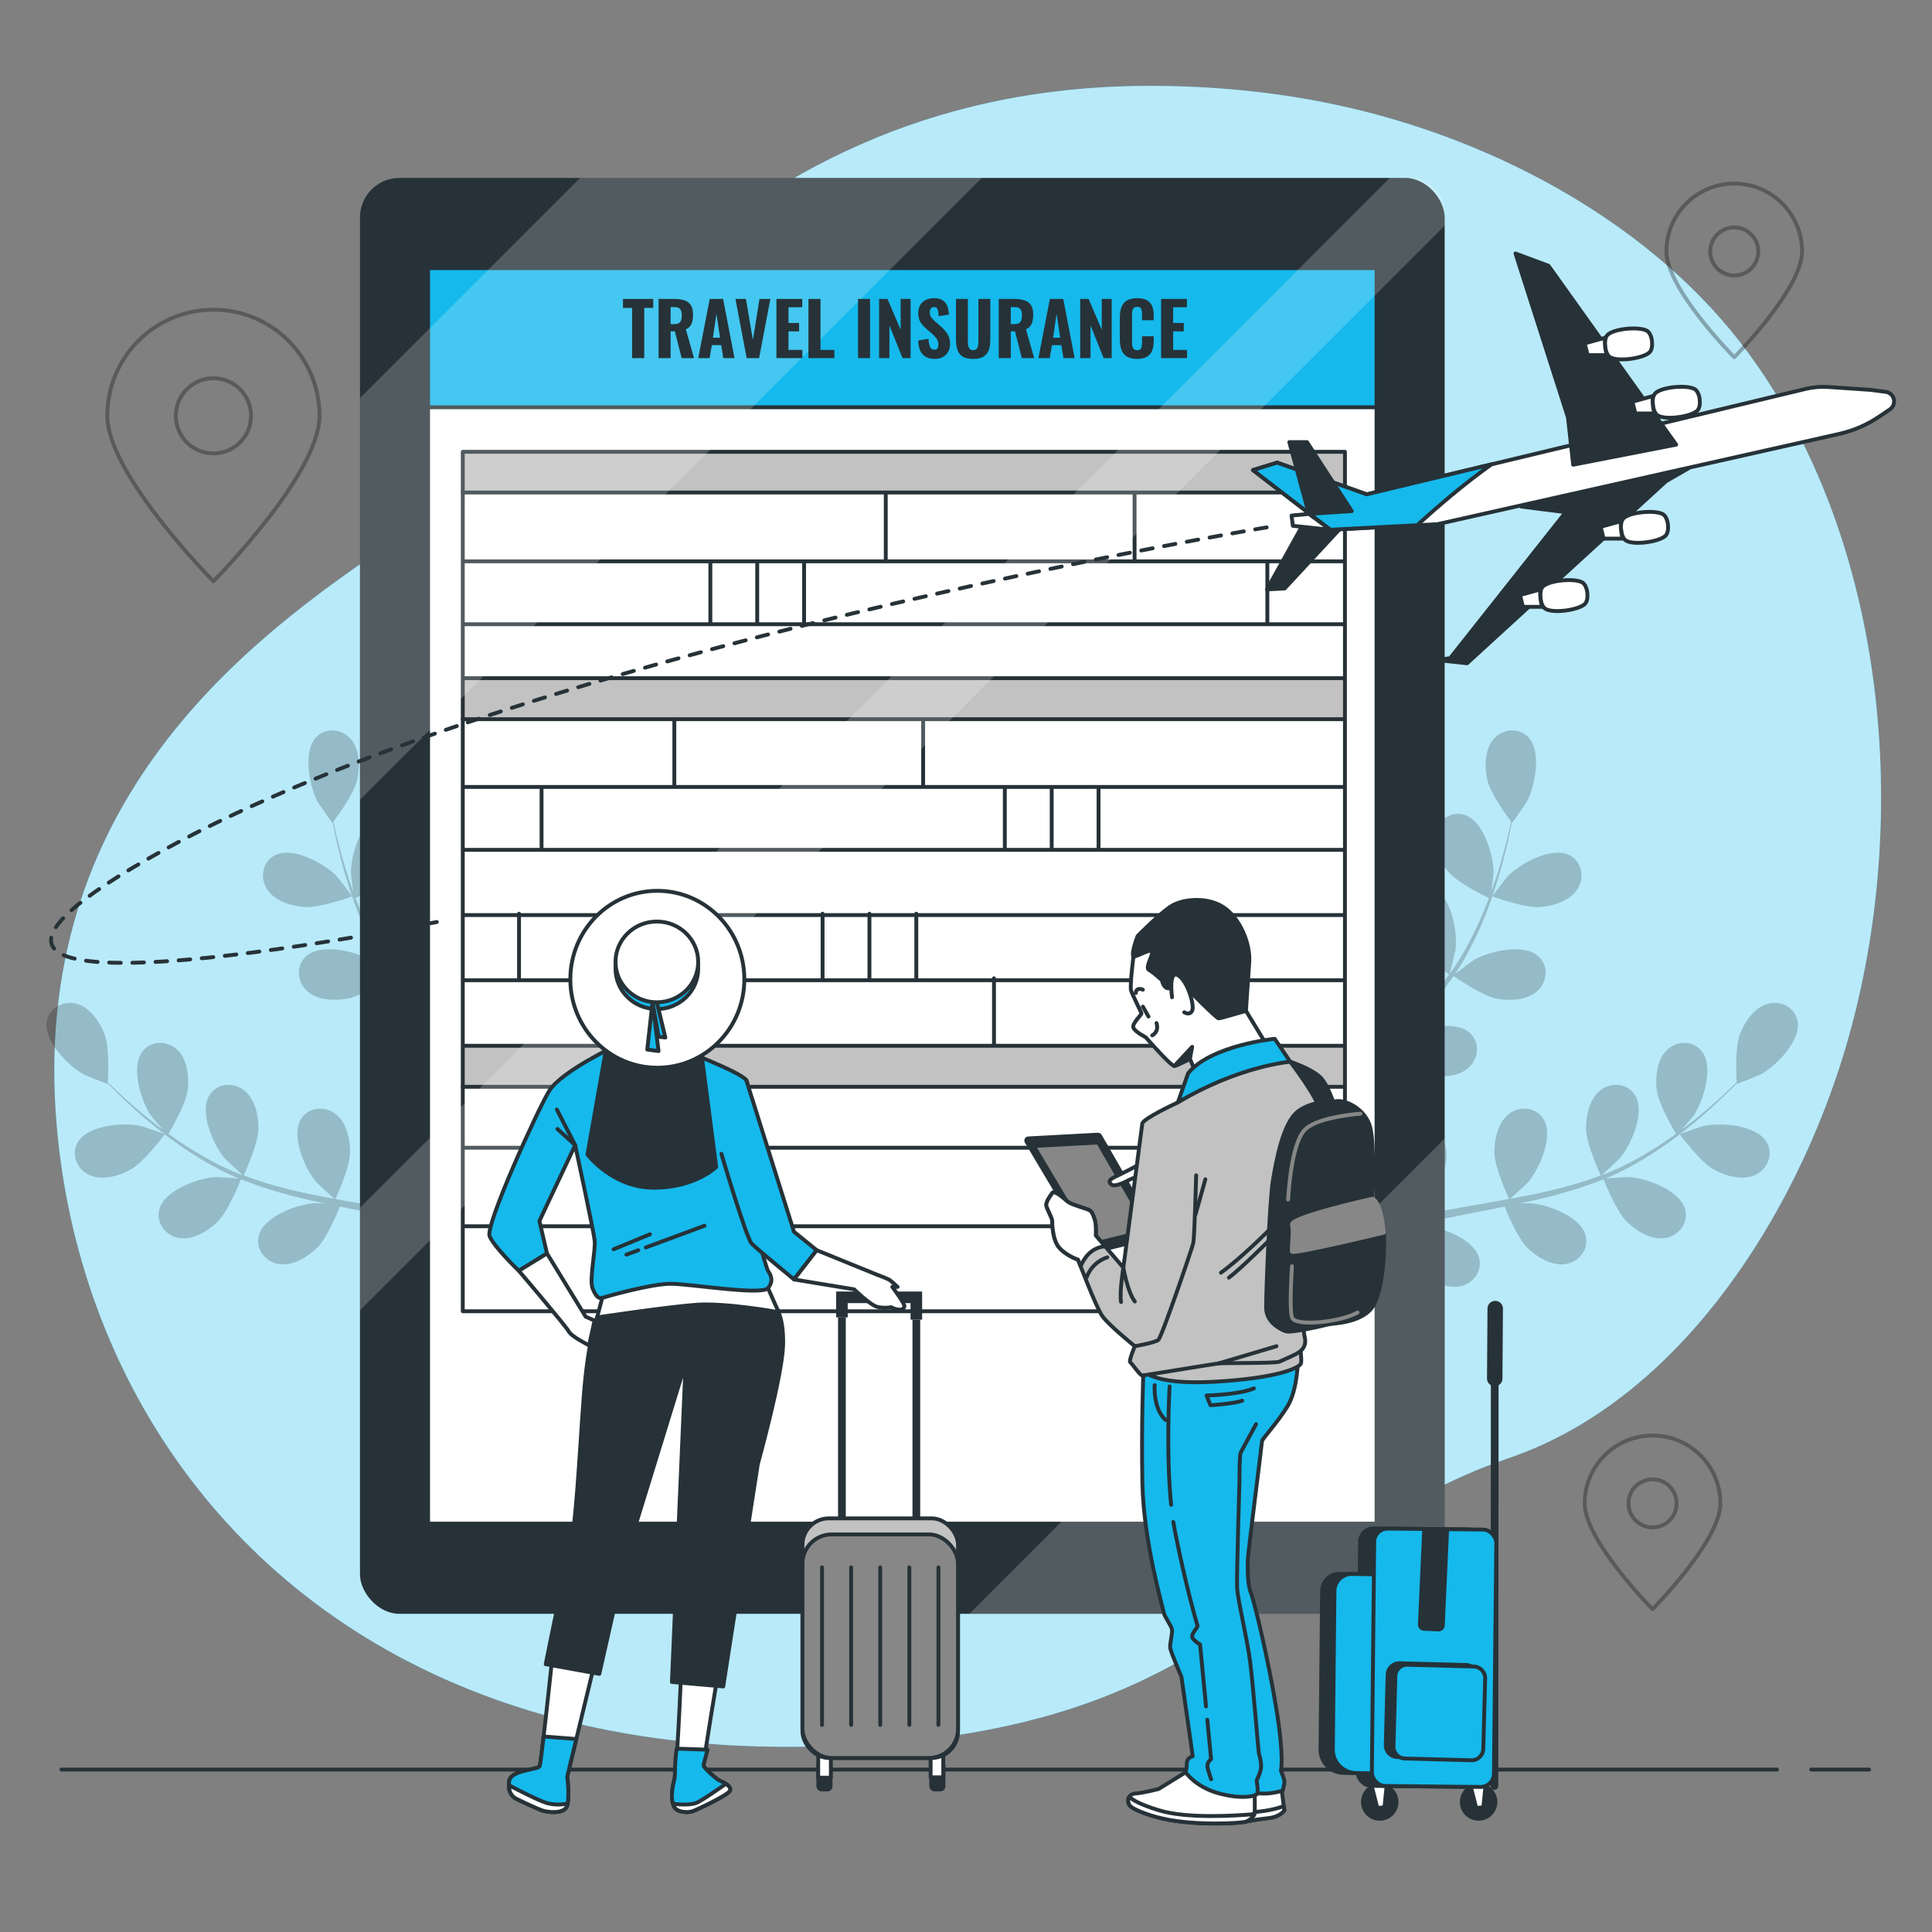 <svg xmlns="http://www.w3.org/2000/svg" viewBox="0 0 500 500"><rect x="0" y="0" width="500" height="500" fill="#808080" stroke="none"/><g id="freepik--background-simple--inject-2"><g><path d="M475.79,277.045c-13.494,40.9-42.565,85.725-85.346,100.317-64.641,22.054-70.416,75.07-187.736,74.707-18.292-.055-35.271-1.97-50.936-5.47-8.421-1.88-16.465-4.23-24.12-7.001-69.499-25.07-107.552-84.691-112.981-148.401-7.156-83.793,49.869-126.068,87.029-150.968,37.16-24.899,79.531-117.452,194.867-118.002,17.585-.076,35.199,1.647,52.355,5.593,39.163,8.991,79.459,30.67,103.664,63.703,1.817,2.482,3.557,5.026,5.23,7.622,32.648,50.798,36.374,122.142,17.974,177.9Z" style="fill:#15B9EC;"></path><path d="M475.79,277.045c-13.494,40.9-42.565,85.725-85.346,100.317-64.641,22.054-70.416,75.07-187.736,74.707-18.292-.055-35.271-1.97-50.936-5.47-8.421-1.88-16.465-4.23-24.12-7.001-69.499-25.07-107.552-84.691-112.981-148.401-7.156-83.793,49.869-126.068,87.029-150.968,37.16-24.899,79.531-117.452,194.867-118.002,17.585-.076,35.199,1.647,52.355,5.593,39.163,8.991,79.459,30.67,103.664,63.703,1.817,2.482,3.557,5.026,5.23,7.622,32.648,50.798,36.374,122.142,17.974,177.9Z" style="fill:#fff; opacity:.7;"></path></g></g><g id="freepik--Floor--inject-2"><g><line x1="468.748" y1="457.961" x2="483.705" y2="457.961" style="fill:none; stroke:#263238; stroke-linecap:round; stroke-linejoin:round;"></line><line x1="15.905" y1="457.961" x2="459.864" y2="457.961" style="fill:none; stroke:#263238; stroke-linecap:round; stroke-linejoin:round;"></line></g></g><g id="freepik--Locators--inject-2"><path d="M55.232,80.15c-15.166,0-27.46,12.294-27.46,27.46s27.46,42.822,27.46,42.822c0,0,27.46-27.656,27.46-42.822s-12.294-27.46-27.46-27.46Zm0,37.193c-5.375,0-9.733-4.358-9.733-9.733s4.358-9.733,9.733-9.733,9.733,4.358,9.733,9.733-4.358,9.733-9.733,9.733Z" style="fill:none; opacity:.3; stroke:#000; stroke-linecap:round; stroke-linejoin:round;"></path><path d="M427.68,371.516c-9.697,0-17.559,7.861-17.559,17.559s17.559,27.381,17.559,27.381c0,0,17.559-17.684,17.559-27.381s-7.861-17.559-17.559-17.559Zm0,23.782c-3.437,0-6.224-2.786-6.224-6.224s2.786-6.224,6.224-6.224,6.224,2.786,6.224,6.224-2.786,6.224-6.224,6.224Z" style="fill:none; opacity:.3; stroke:#000; stroke-linecap:round; stroke-linejoin:round;"></path><path d="M448.82,47.513c-9.697,0-17.559,7.861-17.559,17.559s17.559,27.381,17.559,27.381c0,0,17.559-17.684,17.559-27.381s-7.861-17.559-17.559-17.559Zm0,23.782c-3.437,0-6.224-2.786-6.224-6.224s2.786-6.224,6.224-6.224,6.224,2.786,6.224,6.224-2.786,6.224-6.224,6.224Z" style="fill:none; opacity:.3; stroke:#000; stroke-linecap:round; stroke-linejoin:round;"></path></g><g id="freepik--Plants--inject-2"><g><g style="opacity:.2;"><path d="M443.603,302.722c-3.527-1.922-8.886-9.159-8.89-9.164-.055-.075,5.843-2.084,6.229-2.169,4.475-.973,13.695-.221,16.269,4.215,1.853,3.196,.207,7.051-3.023,8.512-3.3,1.492-7.58,.242-10.585-1.395Z"></path><path d="M421.098,316.254c-2.78-2.675-5.866-10.451-6.109-11.071-4.331,1.755-8.917,3.205-13.639,4.417-2.699,.696-5.439,1.312-8.194,1.896,1.297-.079,2.458-.141,2.621-.132,4.574,.244,13.267,3.404,14.577,8.362,.945,3.573-1.661,6.855-5.163,7.412-3.575,.568-7.376-1.769-9.84-4.14-2.502-2.406-5.265-8.983-5.973-10.733-1.059,.213-2.114,.437-3.175,.646-5.086,1.002-10.166,1.98-15.119,3.092-1.746,.391-3.45,.841-5.158,1.284,1.153-.069,2.124-.118,2.273-.11,4.573,.244,13.267,3.404,14.577,8.362,.944,3.573-1.662,6.856-5.163,7.412-3.577,.567-7.376-1.769-9.84-4.141-2.388-2.296-4.992-8.344-5.844-10.419-1.735,.506-3.473,1.011-5.131,1.58-1.124,.414-2.234,.734-3.339,1.214-1.104,.451-2.197,.898-3.28,1.34-2.053,.928-4.178,1.873-6.158,2.829-1.383,.655-2.688,1.304-4.005,1.954,1.733-.409,5.143-1.14,5.435-1.169,4.557-.453,13.628,1.354,15.676,6.058,1.474,3.388-.604,7.028-3.982,8.107-3.448,1.103-7.557-.63-10.353-2.601-3.078-2.171-7.172-9.087-7.678-9.955-2.175,1.083-4.281,2.158-6.251,3.203-4.356,2.298-8.186,4.454-11.394,6.323l-2.061-2.656c3.367-1.871,7.42-4.046,12.065-6.368,2.204-1.109,4.582-2.25,7.035-3.398-.179-.62-1.178-4.15-1.695-7.563-3.855-.331-10.607-3.605-11.475-4.034-1.218,2.103-2.381,4.162-3.447,6.12-2.242,4.094-4.158,7.817-5.753,11.029l-2.229-2.872c1.529-2.884,3.304-6.127,5.33-9.644,1.227-2.141,2.581-4.405,3.993-6.715-.751-.638-6.857-5.892-8.457-9.307-1.449-3.098-2.436-7.448-.746-10.651,1.654-3.135,5.603-4.542,8.681-2.496,4.271,2.839,4.458,12.087,3.214,16.495-.073,.26-1.185,2.992-1.914,4.704,.582-.941,1.137-1.861,1.748-2.823,1.194-1.911,2.443-3.78,3.78-5.798,.679-.952,1.366-1.913,2.059-2.884,.668-.977,1.496-1.925,2.247-2.9,1.788-2.225,3.708-4.391,5.69-6.532-1.669-1.051-7.545-4.867-9.456-7.723-1.903-2.843-3.536-6.992-2.35-10.414,1.16-3.35,4.851-5.34,8.202-3.784,4.652,2.16,6.238,11.274,5.676,15.819-.034,.283-.805,3.499-1.262,5.258,1.202-1.277,2.395-2.558,3.653-3.81,3.63-3.617,7.418-7.164,11.18-10.72,1.154-1.089,2.289-2.187,3.431-3.283-.599-.367-7.68-4.752-9.821-7.951-1.903-2.842-3.537-6.993-2.351-10.414,1.16-3.349,4.851-5.34,8.202-3.783,4.652,2.16,6.238,11.273,5.676,15.818-.042,.342-1.157,4.968-1.498,6.131,2.513-2.414,4.994-4.841,7.343-7.335,3.246-3.435,6.241-6.986,8.888-10.64-.279-.17-7.69-4.714-9.883-7.989-1.903-2.843-3.537-6.994-2.351-10.415,1.16-3.35,4.85-5.34,8.202-3.783,4.652,2.16,6.238,11.272,5.676,15.818-.045,.356-1.246,5.333-1.528,6.22,.156-.218,.343-.426,.497-.645,2.777-3.937,4.971-8.099,6.836-12.097,1.088-2.321,1.998-4.6,2.834-6.837-1.468-.705-8.137-3.999-10.436-6.729-2.204-2.617-4.284-6.563-3.481-10.092,.785-3.457,4.235-5.84,7.737-4.662,4.861,1.637,7.439,10.52,7.379,15.099-.003,.249-.317,2.777-.571,4.615,.362-1.016,.755-2.056,1.081-3.036,1.238-3.676,2.144-7.119,2.922-10.174,.428-1.741,.782-3.323,1.096-4.808-1.079-1.442-5.354-7.311-6.123-10.73-.749-3.337-.777-7.798,1.562-10.562,2.291-2.705,6.451-3.232,9.015-.572,3.561,3.691,1.755,12.764-.408,16.801-.188,.349-3.738,5.469-3.795,5.395l-.066-.087c-.273,1.435-.584,2.969-.957,4.639-.713,3.079-1.546,6.55-2.709,10.266-1.152,3.718-2.507,7.725-4.316,11.816-1.808,4.104-3.92,8.328-6.658,12.399-.03,.046-.069,.09-.1,.136,1.171-.942,4.532-3.467,4.812-3.631,3.949-2.319,12.943-4.481,16.773-1.068,2.758,2.459,2.396,6.635-.218,9.03-2.67,2.445-7.127,2.593-10.492,1.974-3.794-.697-10.657-5.481-11.202-5.863-2.643,3.853-5.669,7.592-8.938,11.208-1.868,2.069-3.813,4.095-5.79,6.102,1.039-.782,1.973-1.474,2.114-1.556,3.95-2.32,12.942-4.481,16.772-1.068,2.759,2.459,2.396,6.635-.218,9.03-2.669,2.446-7.127,2.594-10.491,1.975-3.414-.628-9.347-4.588-10.903-5.657-.766,.761-1.523,1.531-2.292,2.29-3.689,3.642-7.387,7.259-10.904,10.919-1.241,1.289-2.415,2.604-3.593,3.916,.922-.693,1.706-1.269,1.834-1.345,3.95-2.32,12.943-4.481,16.772-1.068,2.758,2.46,2.397,6.636-.218,9.031-2.668,2.445-7.127,2.593-10.492,1.974-3.257-.598-8.767-4.205-10.622-5.467-1.167,1.379-2.339,2.759-3.408,4.149-.708,.966-1.457,1.846-2.115,2.855-.671,.985-1.338,1.96-1.997,2.926-1.2,1.908-2.451,3.868-3.576,5.757-.792,1.309-1.522,2.571-2.262,3.838,1.22-1.297,3.66-3.788,3.888-3.972,2.361-1.921,6.93-4.1,10.995-4.532,.347-.286,.716-.54,1.112-.757,3.11-1.702,7.18-.698,8.618,2.707,1.996,4.724-2.95,12.542-6.419,15.531-.205,.176-2.639,1.842-4.192,2.868,1.005-.464,1.975-.926,3.015-1.39,2.05-.933,4.124-1.804,6.352-2.751,1.092-.419,2.195-.841,3.309-1.268,1.095-.447,2.309-.78,3.473-1.179,2.718-.868,5.516-1.617,8.35-2.308-.813-1.798-3.608-8.222-3.626-11.658-.019-3.421,.908-7.784,3.784-9.982,2.817-2.154,6.991-1.779,8.928,1.369,2.689,4.368-1.015,12.844-3.991,16.325-.186,.217-2.602,2.475-3.954,3.689,1.707-.402,3.409-.812,5.149-1.163,5.023-1.014,10.139-1.884,15.239-2.774,1.563-.272,3.115-.561,4.672-.845-.296-.637-3.783-8.201-3.805-12.05-.019-3.421,.908-7.783,3.784-9.983,2.816-2.153,6.991-1.778,8.928,1.369,2.689,4.368-1.015,12.844-3.991,16.325-.224,.262-3.706,3.506-4.631,4.287,3.426-.626,6.836-1.283,10.171-2.066,4.603-1.075,9.059-2.384,13.282-3.971-.139-.297-3.813-8.175-3.835-12.117-.019-3.421,.907-7.783,3.784-9.982,2.816-2.154,6.99-1.778,8.928,1.369,2.689,4.367-1.015,12.844-3.992,16.324-.234,.274-3.982,3.761-4.706,4.344,.251-.095,.521-.165,.77-.262,4.488-1.753,8.615-4.014,12.376-6.32,2.187-1.335,4.203-2.735,6.135-4.139-.835-1.397-4.58-7.825-4.992-11.37-.394-3.399,.048-7.837,2.665-10.338,2.563-2.449,6.754-2.535,9.025,.38,3.153,4.046,.401,12.878-2.175,16.664-.14,.206-1.795,2.142-3.022,3.535,.862-.647,1.764-1.3,2.577-1.936,3.059-2.384,5.715-4.754,8.049-6.873,1.318-1.216,2.485-2.341,3.565-3.406-.103-1.798-.432-9.051,.813-12.327,1.216-3.198,3.653-6.932,7.129-7.947,3.403-.994,7.162,.863,7.834,4.495,.933,5.044-5.578,11.614-9.609,13.789-.349,.187-6.134,2.499-6.142,2.406,0,0-.005-.088-.006-.108-1.02,1.045-2.126,2.154-3.358,3.34-2.293,2.175-4.903,4.61-7.924,7.069-3.011,2.465-6.353,5.059-10.119,7.474-3.772,2.425-7.863,4.784-12.393,6.668-.051,.021-.108,.037-.159,.058,1.496-.14,5.693-.39,6.017-.372,4.573,.243,13.267,3.403,14.578,8.361,.944,3.573-1.663,6.856-5.164,7.412-3.576,.567-7.375-1.769-9.84-4.14Z"></path><path d="M386.211,231.998c-.088-.032,3.723-4.962,3.999-5.245,3.197-3.28,11.301-7.739,15.896-5.458,3.309,1.643,4.062,5.767,2.173,8.767-1.929,3.064-6.189,4.384-9.597,4.675-4.002,.343-12.463-2.737-12.47-2.739Z"></path></g><g style="opacity:.2;"><path d="M33.745,302.722c3.527-1.922,8.886-9.159,8.89-9.164,.055-.075-5.843-2.084-6.229-2.169-4.475-.973-13.695-.221-16.269,4.215-1.853,3.196-.207,7.051,3.023,8.512,3.3,1.492,7.58,.242,10.585-1.395Z"></path><path d="M56.251,316.254c2.78-2.675,5.866-10.451,6.109-11.071,4.331,1.755,8.917,3.205,13.639,4.417,2.699,.696,5.439,1.312,8.194,1.896-1.297-.079-2.458-.141-2.621-.132-4.574,.244-13.267,3.404-14.577,8.362-.945,3.573,1.661,6.855,5.163,7.412,3.575,.568,7.376-1.769,9.84-4.14,2.502-2.406,5.265-8.983,5.973-10.733,1.059,.213,2.114,.437,3.175,.646,5.086,1.002,10.166,1.98,15.119,3.092,1.746,.391,3.45,.841,5.158,1.284-1.153-.069-2.124-.118-2.273-.11-4.573,.244-13.267,3.404-14.577,8.362-.944,3.573,1.662,6.856,5.163,7.412,3.577,.567,7.376-1.769,9.84-4.141,2.388-2.296,4.992-8.344,5.844-10.419,1.735,.506,3.473,1.011,5.131,1.58,1.124,.414,2.234,.734,3.339,1.214,1.104,.451,2.197,.898,3.28,1.34,2.053,.928,4.178,1.873,6.158,2.829,1.383,.655,2.688,1.304,4.005,1.954-1.733-.409-5.143-1.14-5.435-1.169-4.557-.453-13.628,1.354-15.676,6.058-1.474,3.388,.604,7.028,3.982,8.107,3.448,1.103,7.557-.63,10.353-2.601,3.078-2.171,7.172-9.087,7.678-9.955,2.175,1.083,4.281,2.158,6.251,3.203,4.356,2.298,8.186,4.454,11.394,6.323l2.061-2.656c-3.367-1.871-7.42-4.046-12.065-6.368-2.204-1.109-4.582-2.25-7.035-3.398,.179-.62,1.178-4.15,1.695-7.563,3.855-.331,10.607-3.605,11.475-4.034,1.218,2.103,2.381,4.162,3.447,6.12,2.242,4.094,4.158,7.817,5.753,11.029l2.229-2.872c-1.529-2.884-3.304-6.127-5.33-9.644-1.227-2.141-2.581-4.405-3.993-6.715,.751-.638,6.857-5.892,8.457-9.307,1.449-3.098,2.436-7.448,.746-10.651-1.654-3.135-5.603-4.542-8.681-2.496-4.271,2.839-4.458,12.087-3.214,16.495,.073,.26,1.185,2.992,1.914,4.704-.582-.941-1.137-1.861-1.748-2.823-1.194-1.911-2.443-3.78-3.78-5.798-.679-.952-1.366-1.913-2.059-2.884-.668-.977-1.496-1.925-2.247-2.9-1.788-2.225-3.708-4.391-5.69-6.532,1.669-1.051,7.545-4.867,9.456-7.723,1.903-2.843,3.537-6.992,2.35-10.414-1.16-3.35-4.851-5.34-8.202-3.784-4.652,2.16-6.238,11.274-5.676,15.819,.034,.283,.805,3.499,1.262,5.258-1.202-1.277-2.395-2.558-3.653-3.81-3.63-3.617-7.418-7.164-11.18-10.72-1.154-1.089-2.289-2.187-3.431-3.283,.599-.367,7.68-4.752,9.821-7.951,1.903-2.842,3.537-6.993,2.351-10.414-1.16-3.349-4.851-5.34-8.202-3.783-4.652,2.16-6.238,11.273-5.676,15.818,.042,.342,1.157,4.968,1.498,6.131-2.513-2.414-4.994-4.841-7.343-7.335-3.246-3.435-6.241-6.986-8.888-10.64,.279-.17,7.69-4.714,9.883-7.989,1.903-2.843,3.537-6.994,2.351-10.415-1.16-3.35-4.85-5.34-8.202-3.783-4.652,2.16-6.238,11.272-5.676,15.818,.044,.356,1.246,5.333,1.528,6.22-.156-.218-.343-.426-.497-.645-2.777-3.937-4.971-8.099-6.836-12.097-1.088-2.321-1.998-4.6-2.834-6.837,1.468-.705,8.137-3.999,10.436-6.729,2.204-2.617,4.284-6.563,3.481-10.092-.785-3.457-4.235-5.84-7.737-4.662-4.861,1.637-7.439,10.52-7.379,15.099,.003,.249,.317,2.777,.571,4.615-.362-1.016-.755-2.056-1.081-3.036-1.238-3.676-2.144-7.119-2.922-10.174-.428-1.741-.782-3.323-1.096-4.808,1.079-1.442,5.354-7.311,6.123-10.73,.749-3.337,.777-7.798-1.562-10.562-2.291-2.705-6.451-3.232-9.015-.572-3.561,3.691-1.755,12.764,.408,16.801,.188,.349,3.738,5.469,3.795,5.395l.066-.087c.273,1.435,.584,2.969,.957,4.639,.713,3.079,1.546,6.55,2.709,10.266,1.152,3.718,2.507,7.725,4.316,11.816,1.808,4.104,3.92,8.328,6.658,12.399,.03,.046,.069,.09,.1,.136-1.171-.942-4.532-3.467-4.812-3.631-3.949-2.319-12.943-4.481-16.773-1.068-2.758,2.459-2.396,6.635,.218,9.03,2.67,2.445,7.127,2.593,10.492,1.974,3.794-.697,10.657-5.481,11.202-5.863,2.643,3.853,5.669,7.592,8.938,11.208,1.868,2.069,3.813,4.095,5.79,6.102-1.039-.782-1.973-1.474-2.114-1.556-3.95-2.32-12.942-4.481-16.772-1.068-2.759,2.459-2.396,6.635,.218,9.03,2.669,2.446,7.127,2.594,10.491,1.975,3.414-.628,9.347-4.588,10.903-5.657,.766,.761,1.523,1.531,2.292,2.29,3.689,3.642,7.387,7.259,10.904,10.919,1.241,1.289,2.415,2.604,3.593,3.916-.922-.693-1.706-1.269-1.834-1.345-3.95-2.32-12.943-4.481-16.772-1.068-2.758,2.46-2.397,6.636,.218,9.031,2.668,2.445,7.127,2.593,10.492,1.974,3.257-.598,8.767-4.205,10.622-5.467,1.167,1.379,2.339,2.759,3.408,4.149,.708,.966,1.457,1.846,2.115,2.855,.671,.985,1.338,1.96,1.997,2.926,1.2,1.908,2.451,3.868,3.576,5.757,.792,1.309,1.522,2.571,2.262,3.838-1.22-1.297-3.66-3.788-3.888-3.972-2.361-1.921-6.93-4.1-10.995-4.532-.347-.286-.716-.54-1.112-.757-3.11-1.702-7.18-.698-8.618,2.707-1.996,4.724,2.95,12.542,6.419,15.531,.205,.176,2.639,1.842,4.192,2.868-1.005-.464-1.975-.926-3.015-1.39-2.05-.933-4.124-1.804-6.352-2.751-1.092-.419-2.195-.841-3.309-1.268-1.095-.447-2.309-.78-3.473-1.179-2.718-.868-5.516-1.617-8.35-2.308,.813-1.798,3.608-8.222,3.626-11.658,.019-3.421-.908-7.784-3.784-9.982-2.817-2.154-6.991-1.779-8.928,1.369-2.689,4.368,1.015,12.844,3.991,16.325,.186,.217,2.602,2.475,3.954,3.689-1.707-.402-3.409-.812-5.149-1.163-5.023-1.014-10.139-1.884-15.239-2.774-1.563-.272-3.115-.561-4.672-.845,.296-.637,3.783-8.201,3.805-12.05,.019-3.421-.908-7.783-3.784-9.983-2.816-2.153-6.991-1.778-8.928,1.369-2.689,4.368,1.015,12.844,3.991,16.325,.224,.262,3.706,3.506,4.631,4.287-3.426-.626-6.836-1.283-10.171-2.066-4.603-1.075-9.059-2.384-13.282-3.971,.139-.297,3.813-8.175,3.835-12.117,.019-3.421-.907-7.783-3.784-9.982-2.816-2.154-6.99-1.778-8.928,1.369-2.689,4.367,1.016,12.844,3.992,16.324,.234,.274,3.982,3.761,4.706,4.344-.251-.095-.521-.165-.77-.262-4.488-1.753-8.615-4.014-12.376-6.32-2.187-1.335-4.203-2.735-6.135-4.139,.835-1.397,4.58-7.825,4.992-11.37,.394-3.399-.048-7.837-2.665-10.338-2.563-2.449-6.754-2.535-9.025,.38-3.153,4.046-.401,12.878,2.175,16.664,.14,.206,1.795,2.142,3.022,3.535-.862-.647-1.764-1.3-2.577-1.936-3.059-2.384-5.715-4.754-8.049-6.873-1.318-1.216-2.485-2.341-3.566-3.406,.103-1.798,.432-9.051-.813-12.327-1.216-3.198-3.653-6.932-7.129-7.947-3.403-.994-7.162,.863-7.834,4.495-.933,5.044,5.578,11.614,9.609,13.789,.349,.187,6.134,2.499,6.142,2.406,0,0,.005-.088,.006-.108,1.02,1.045,2.126,2.154,3.358,3.34,2.293,2.175,4.903,4.61,7.923,7.069,3.011,2.465,6.353,5.059,10.119,7.474,3.772,2.425,7.863,4.784,12.393,6.668,.051,.021,.108,.037,.159,.058-1.496-.14-5.693-.39-6.017-.372-4.573,.243-13.267,3.403-14.578,8.361-.944,3.573,1.663,6.856,5.164,7.412,3.576,.567,7.375-1.769,9.84-4.14Z"></path><path d="M91.137,231.998c.088-.032-3.723-4.962-3.999-5.245-3.197-3.28-11.301-7.739-15.896-5.458-3.309,1.643-4.062,5.767-2.173,8.767,1.929,3.064,6.189,4.384,9.597,4.675,4.002,.343,12.463-2.737,12.47-2.739Z"></path></g></g></g><g id="freepik--Device--inject-2"><g><rect x="93.161" y="46.053" width="280.716" height="371.595" rx="10.211" ry="10.211" style="fill:#263238;"></rect><rect x="110.788" y="69.387" width="245.461" height="324.927" style="fill:#fff; stroke:#263238; stroke-linecap:round; stroke-linejoin:round;"></rect><g><rect x="119.767" y="270.733" width="228.599" height="10.531" style="fill:#c2c2c2;"></rect><line x1="119.767" y1="281.265" x2="347.453" y2="281.265" style="fill:none; stroke:#263238; stroke-linecap:round; stroke-linejoin:round;"></line><line x1="120.27" y1="270.648" x2="347.873" y2="270.648" style="fill:none; stroke:#263238; stroke-linecap:round; stroke-linejoin:round;"></line><line x1="347.873" y1="253.69" x2="120.27" y2="253.69" style="fill:none; stroke:#263238; stroke-linecap:round; stroke-linejoin:round;"></line><line x1="347.873" y1="297.036" x2="120.27" y2="297.036" style="fill:none; stroke:#263238; stroke-linecap:round; stroke-linejoin:round;"></line><line x1="347.873" y1="317.353" x2="120.27" y2="317.353" style="fill:none; stroke:#263238; stroke-linecap:round; stroke-linejoin:round;"></line><rect x="119.767" y="175.594" width="228.599" height="10.531" style="fill:#c2c2c2;"></rect><rect x="119.767" y="116.931" width="228.599" height="10.531" style="fill:#c2c2c2;"></rect><rect x="119.767" y="116.931" width="228.302" height="222.418" style="fill:none; stroke:#263238; stroke-linecap:round; stroke-linejoin:round;"></rect><line x1="119.767" y1="127.463" x2="347.453" y2="127.463" style="fill:none; stroke:#263238; stroke-linecap:round; stroke-linejoin:round;"></line><line x1="119.767" y1="186.126" x2="347.453" y2="186.126" style="fill:none; stroke:#263238; stroke-linecap:round; stroke-linejoin:round;"></line><line x1="120.27" y1="145.267" x2="347.873" y2="145.267" style="fill:none; stroke:#263238; stroke-linecap:round; stroke-linejoin:round;"></line><line x1="229.234" y1="144.846" x2="229.234" y2="127.9" style="fill:none; stroke:#263238; stroke-linecap:round; stroke-linejoin:round;"></line><line x1="120.27" y1="161.553" x2="347.873" y2="161.553" style="fill:none; stroke:#263238; stroke-linecap:round; stroke-linejoin:round;"></line><line x1="120.27" y1="175.509" x2="347.873" y2="175.509" style="fill:none; stroke:#263238; stroke-linecap:round; stroke-linejoin:round;"></line><g><line x1="183.841" y1="161.132" x2="183.841" y2="145.571" style="fill:none; stroke:#263238; stroke-linecap:round; stroke-linejoin:round;"></line><line x1="195.969" y1="161.132" x2="195.969" y2="145.571" style="fill:none; stroke:#263238; stroke-linecap:round; stroke-linejoin:round;"></line><line x1="208.096" y1="161.132" x2="208.096" y2="145.571" style="fill:none; stroke:#263238; stroke-linecap:round; stroke-linejoin:round;"></line><line x1="327.989" y1="161.132" x2="327.989" y2="145.571" style="fill:none; stroke:#263238; stroke-linecap:round; stroke-linejoin:round;"></line></g><line x1="293.626" y1="144.846" x2="293.626" y2="127.9" style="fill:none; stroke:#263238; stroke-linecap:round; stroke-linejoin:round;"></line><line x1="347.873" y1="203.654" x2="120.27" y2="203.654" style="fill:none; stroke:#263238; stroke-linecap:round; stroke-linejoin:round;"></line><line x1="238.91" y1="203.234" x2="238.91" y2="186.287" style="fill:none; stroke:#263238; stroke-linecap:round; stroke-linejoin:round;"></line><line x1="257.244" y1="270.128" x2="257.244" y2="253.182" style="fill:none; stroke:#263238; stroke-linecap:round; stroke-linejoin:round;"></line><line x1="347.873" y1="219.94" x2="120.27" y2="219.94" style="fill:none; stroke:#263238; stroke-linecap:round; stroke-linejoin:round;"></line><line x1="347.873" y1="236.815" x2="120.27" y2="236.815" style="fill:none; stroke:#263238; stroke-linecap:round; stroke-linejoin:round;"></line><g><line x1="284.303" y1="219.52" x2="284.303" y2="203.959" style="fill:none; stroke:#263238; stroke-linecap:round; stroke-linejoin:round;"></line><line x1="272.175" y1="219.52" x2="272.175" y2="203.959" style="fill:none; stroke:#263238; stroke-linecap:round; stroke-linejoin:round;"></line><line x1="260.047" y1="219.52" x2="260.047" y2="203.959" style="fill:none; stroke:#263238; stroke-linecap:round; stroke-linejoin:round;"></line><line x1="140.154" y1="219.52" x2="140.154" y2="203.959" style="fill:none; stroke:#263238; stroke-linecap:round; stroke-linejoin:round;"></line></g><g><line x1="237.138" y1="253.587" x2="237.138" y2="236.466" style="fill:none; stroke:#263238; stroke-linecap:round; stroke-linejoin:round;"></line><line x1="225.011" y1="253.587" x2="225.011" y2="236.466" style="fill:none; stroke:#263238; stroke-linecap:round; stroke-linejoin:round;"></line><line x1="212.883" y1="253.587" x2="212.883" y2="236.466" style="fill:none; stroke:#263238; stroke-linecap:round; stroke-linejoin:round;"></line><line x1="134.323" y1="253.587" x2="134.323" y2="236.466" style="fill:none; stroke:#263238; stroke-linecap:round; stroke-linejoin:round;"></line></g><line x1="174.517" y1="203.234" x2="174.517" y2="186.287" style="fill:none; stroke:#263238; stroke-linecap:round; stroke-linejoin:round;"></line></g><rect x="110.788" y="69.387" width="245.461" height="36.02" style="fill:#15B9EC; stroke:#263238; stroke-linecap:round; stroke-linejoin:round;"></rect><g><polygon points="93.161 103.019 93.161 206.984 254.092 46.053 150.127 46.053 93.161 103.019" style="fill:#fff; opacity:.2;"></polygon><path d="M373.877,58.381v-3.258c0-5.01-4.061-9.071-9.071-9.071h-5.121L93.161,312.577v26.52L373.877,58.381Z" style="fill:#fff; opacity:.2;"></path><polygon points="373.877 398.62 373.877 294.655 250.883 417.648 354.848 417.648 373.877 398.62" style="fill:#fff; opacity:.2;"></polygon></g></g><g><path d="M163.591,92.68v-12.993h-2.364v-2.326h7.83v2.326h-2.326v12.993h-3.14Z" style="fill:#263238;"></path><path d="M170.437,92.68v-15.318h3.971c1.034,0,1.919,.117,2.657,.35,.738,.233,1.305,.646,1.702,1.239,.397,.593,.596,1.412,.596,2.458,0,.631-.054,1.188-.161,1.674-.107,.485-.296,.908-.567,1.267-.272,.359-.653,.646-1.145,.86l2.118,7.47h-3.196l-1.759-6.94h-1.097v6.94h-3.12Zm3.12-8.794h.908c.504,0,.901-.082,1.192-.246,.29-.164,.495-.412,.614-.747,.12-.334,.18-.747,.18-1.238,0-.706-.129-1.245-.388-1.617-.258-.372-.741-.558-1.447-.558h-1.059v4.407Z" style="fill:#263238;"></path><path d="M180.706,92.68l2.969-15.318h3.461l2.95,15.318h-2.893l-.548-3.366h-2.421l-.586,3.366h-2.932Zm3.801-5.276h1.835l-.927-6.184-.908,6.184Z" style="fill:#263238;"></path><path d="M193.244,92.68l-2.913-15.318h2.705l1.815,10.59,1.702-10.59h2.818l-2.913,15.318h-3.215Z" style="fill:#263238;"></path><path d="M200.941,92.68v-15.318h6.676v2.156h-3.556v4.066h2.742v2.175h-2.742v4.804h3.593v2.118h-6.713Z" style="fill:#263238;"></path><path d="M209.225,92.68v-15.318h3.12v13.2h3.593v2.118h-6.713Z" style="fill:#263238;"></path><path d="M222.066,92.68v-15.318h3.102v15.318h-3.102Z" style="fill:#263238;"></path><path d="M227.511,92.68v-15.318h2.175l3.404,7.981v-7.981h2.572v15.318h-2.08l-3.404-8.473v8.473h-2.667Z" style="fill:#263238;"></path><path d="M241.961,92.888c-.945,0-1.733-.173-2.364-.52-.63-.347-1.105-.87-1.428-1.57-.321-.7-.508-1.591-.558-2.676l2.686-.454c.025,.631,.091,1.157,.198,1.579,.107,.423,.272,.738,.492,.946s.494,.312,.822,.312c.403,0,.678-.126,.823-.378,.145-.252,.217-.542,.217-.87,0-.643-.154-1.182-.463-1.617-.309-.435-.716-.873-1.22-1.314l-1.589-1.38c-.567-.479-1.03-1.022-1.39-1.626-.359-.605-.539-1.349-.539-2.232,0-1.261,.368-2.228,1.106-2.903,.737-.674,1.749-1.012,3.035-1.012,.769,0,1.399,.126,1.891,.378,.492,.252,.873,.589,1.145,1.012,.271,.422,.46,.883,.567,1.38,.107,.498,.173,.993,.198,1.485l-2.666,.397c-.025-.466-.066-.876-.123-1.229-.057-.353-.17-.63-.341-.833-.17-.201-.425-.302-.766-.302-.366,0-.637,.135-.814,.406-.177,.272-.265,.571-.265,.898,0,.542,.123,.987,.369,1.333,.246,.347,.583,.709,1.012,1.087l1.551,1.361c.643,.555,1.194,1.189,1.654,1.901,.46,.712,.69,1.592,.69,2.638,0,.719-.164,1.368-.491,1.948-.328,.58-.785,1.034-1.371,1.362-.587,.328-1.277,.492-2.071,.492Z" style="fill:#263238;"></path><path d="M251.851,92.888c-1.16,0-2.062-.199-2.705-.596-.643-.397-1.094-.971-1.352-1.721-.259-.75-.388-1.661-.388-2.732v-10.477h3.082v10.912c0,.378,.028,.75,.086,1.116,.057,.366,.183,.662,.378,.889,.195,.227,.494,.34,.898,.34,.416,0,.722-.113,.917-.34,.195-.227,.318-.523,.369-.889,.05-.366,.075-.738,.075-1.116v-10.912h3.083v10.477c0,1.072-.13,1.982-.388,2.732-.259,.75-.71,1.324-1.353,1.721s-1.545,.596-2.704,.596Z" style="fill:#263238;"></path><path d="M258.469,92.68v-15.318h3.972c1.034,0,1.92,.117,2.657,.35,.737,.233,1.305,.646,1.702,1.239,.398,.593,.596,1.412,.596,2.458,0,.631-.054,1.188-.161,1.674-.108,.485-.296,.908-.567,1.267-.271,.359-.652,.646-1.144,.86l2.118,7.47h-3.196l-1.759-6.94h-1.097v6.94h-3.121Zm3.121-8.794h.907c.504,0,.901-.082,1.191-.246,.29-.164,.495-.412,.615-.747,.119-.334,.18-.747,.18-1.238,0-.706-.13-1.245-.388-1.617-.259-.372-.741-.558-1.447-.558h-1.059v4.407Z" style="fill:#263238;"></path><path d="M268.739,92.68l2.969-15.318h3.461l2.95,15.318h-2.894l-.548-3.366h-2.421l-.587,3.366h-2.931Zm3.801-5.276h1.835l-.927-6.184-.908,6.184Z" style="fill:#263238;"></path><path d="M279.556,92.68v-15.318h2.175l3.404,7.981v-7.981h2.572v15.318h-2.08l-3.404-8.473v8.473h-2.667Z" style="fill:#263238;"></path><path d="M294.289,92.888c-1.135,0-2.033-.214-2.695-.643-.662-.428-1.125-1.024-1.39-1.787-.266-.763-.397-1.648-.397-2.657v-5.503c0-1.059,.132-1.97,.397-2.732,.265-.763,.728-1.353,1.39-1.769s1.56-.624,2.695-.624c1.097,0,1.957,.183,2.581,.548,.624,.366,1.065,.883,1.324,1.551,.258,.668,.388,1.444,.388,2.326v1.286h-3.026v-1.437c0-.353-.019-.684-.057-.993-.038-.309-.142-.561-.312-.756-.17-.195-.463-.293-.879-.293s-.719,.101-.908,.302c-.188,.202-.309,.463-.359,.785-.05,.321-.075,.678-.075,1.068v6.959c0,.429,.034,.804,.105,1.125,.068,.321,.201,.567,.396,.737,.195,.17,.476,.255,.842,.255,.403,0,.691-.098,.86-.293,.17-.195,.277-.457,.321-.785,.044-.328,.066-.674,.066-1.04v-1.494h3.026v1.267c0,.895-.127,1.687-.379,2.373-.252,.688-.688,1.23-1.305,1.627-.618,.397-1.487,.596-2.609,.596Z" style="fill:#263238;"></path><path d="M300.491,92.68v-15.318h6.676v2.156h-3.555v4.066h2.742v2.175h-2.742v4.804h3.593v2.118h-6.714Z" style="fill:#263238;"></path></g></g><g id="freepik--Suitcase--inject-2"><g><g><path d="M386.264,463.911c-1.348-1.988-4.052-2.508-6.041-1.16-1.988,1.348-2.507,4.052-1.16,6.041,1.348,1.988,4.052,2.508,6.041,1.16,1.988-1.348,2.508-4.052,1.16-6.041Z" style="fill:#263238; stroke:#263238; stroke-linecap:round; stroke-linejoin:round;"></path><polygon points="379.685 458.692 382.041 467.88 383.881 467.739 384.826 458.525 379.685 458.692" style="fill:#fff; stroke:#263238; stroke-linecap:round; stroke-linejoin:round;"></polygon></g><g><path d="M360.675,463.911c-1.348-1.988-4.052-2.508-6.041-1.16-1.988,1.348-2.508,4.052-1.16,6.041s4.052,2.508,6.041,1.16,2.508-4.052,1.16-6.041Z" style="fill:#263238; stroke:#263238; stroke-linecap:round; stroke-linejoin:round;"></path><polygon points="354.095 458.692 356.452 467.88 358.292 467.739 359.237 458.525 354.095 458.692" style="fill:#fff; stroke:#263238; stroke-linecap:round; stroke-linejoin:round;"></polygon></g><line x1="386.836" y1="356.756" x2="386.759" y2="462.193" style="fill:none; stroke:#263238; stroke-linecap:round; stroke-linejoin:round; stroke-width:2px;"></line><line x1="386.962" y1="338.659" x2="386.836" y2="356.756" style="fill:none; stroke:#263238; stroke-linecap:round; stroke-linejoin:round; stroke-width:4px;"></line><g><rect x="351.681" y="395.684" width="31.591" height="66.615" rx="3.465" ry="3.465" transform="translate(4.373 -3.708) rotate(.582)" style="fill:#263238; stroke:#263238; stroke-linecap:round; stroke-linejoin:round;"></rect><path d="M347.72,458.824l7.09,.143,.523-51.504-8.661-.159c-2.47-.025-4.492,1.956-4.517,4.426l-.416,40.99c-.034,3.337,2.644,6.07,5.981,6.104Z" style="fill:#263238; stroke:#263238; stroke-linecap:round; stroke-linejoin:round;"></path><path d="M350.925,458.856l7.09,.143,.523-51.504-8.661-.159c-2.47-.025-4.492,1.957-4.517,4.426l-.416,40.989c-.034,3.337,2.644,6.07,5.981,6.104Z" style="fill:#15B9EC; stroke:#263238; stroke-linecap:round; stroke-linejoin:round;"></path><rect x="355.344" y="395.721" width="31.591" height="66.615" rx="3.465" ry="3.465" transform="translate(4.374 -3.745) rotate(.582)" style="fill:#15B9EC; stroke:#263238; stroke-linecap:round; stroke-linejoin:round;"></rect><path d="M368.081,395.688l-1.117,24.709c-.039,.861,.627,1.59,1.488,1.629l3.813,.173c.861,.039,1.59-.627,1.629-1.488l1.128-24.952-6.941-.07Z" style="fill:#263238;"></path><path d="M361.902,430.668h17.183c1.673,0,3.031,1.358,3.031,3.031v18.217c0,1.673-1.358,3.031-3.031,3.031h-17.183c-1.673,0-3.032-1.358-3.032-3.032v-18.217c0-1.673,1.358-3.032,3.032-3.032Z" transform="translate(11.902 -9.693) rotate(1.523)" style="fill:#263238; stroke:#263238; stroke-linecap:round; stroke-linejoin:round;"></path><path d="M363.909,431.054h17.183c1.673,0,3.031,1.358,3.031,3.031v18.217c0,1.673-1.358,3.031-3.031,3.031h-17.183c-1.673,0-3.032-1.358-3.032-3.032v-18.217c0-1.673,1.358-3.032,3.032-3.032Z" transform="translate(11.916 -9.748) rotate(1.524)" style="fill:#15B9EC; stroke:#263238; stroke-linecap:round; stroke-linejoin:round;"></path></g></g></g><g id="freepik--Character_2--inject-2"><g><g><path d="M293.331,247.599s-.975,7.676-.609,8.773,2.559,5.483,2.681,5.848c.122,.366-2.559,2.681-2.071,3.777,.487,1.097,3.168,2.437,3.168,2.437,0,0,6.58,7.554,7.433,7.433,.853-.122,4.021-1.828,4.021-1.828l1.828,4.265,18.155-7.676-5.483-9.017s-5.727-14.499-11.088-19.13c-5.361-4.63-15.84-.122-18.033,5.117Z" style="fill:#fff; stroke:#263238; stroke-linecap:round; stroke-linejoin:round;"></path><polygon points="303.931 275.867 308.532 270.92 307.952 274.039 303.931 275.867" style="fill:#263238; stroke:#263238; stroke-linecap:round; stroke-linejoin:round;"></polygon><path d="M298.205,267.947s1.828-.853,1.097-3.168" style="fill:none; stroke:#263238; stroke-linecap:round; stroke-linejoin:round;"></path><path d="M293.94,256.981s0-1.584,1.828-.853" style="fill:none; stroke:#263238; stroke-linecap:round; stroke-linejoin:round;"></path><line x1="295.768" y1="260.515" x2="297.23" y2="263.073" style="fill:none; stroke:#263238; stroke-linecap:round; stroke-linejoin:round;"></line></g><path d="M316.481,234.684c-4.265-2.681-10.601-2.071-13.647,0-2.85,1.938-7.724,6.86-8.341,7.487,.003-.008,.005-.02,.007-.029-.026,.03-.047,.068-.074,.096,0,0-1.707,4.245-1.097,5.361,1.218-.122,5.117-2.559,4.874-1.097-.244,1.462-1.828,4.021-.853,4.508,.975,.487,3.342,2.657,3.342,2.657,0,0,.435,2.339,1.898,2.095,1.462-.244,2.559-2.559,3.655-1.097,1.097,1.462,8.651,8.895,9.138,8.895,.487,0,7.067-1.95,7.067-1.95,0,0,.487-7.554,.853-12.55,.366-4.996-2.559-11.697-6.823-14.378Z" style="fill:#263238; stroke:#263238; stroke-linecap:round; stroke-linejoin:round;"></path><path d="M303.322,258.078s-.975-6.945,1.462-5.727c2.437,1.218,4.386,7.676,3.777,9.138-.609,1.462-2.071,.487-2.071,.487" style="fill:#fff; stroke:#263238; stroke-linecap:round; stroke-linejoin:round;"></path><path d="M307.493,277.748l-2.672,7.569s8.163-4.453,16.029-7.124c7.866-2.671,13.061-3.414,13.061-3.414l-4.007-5.937s-16.475,1.633-22.411,8.905Z" style="fill:#15B9EC; stroke:#263238; stroke-linecap:round; stroke-linejoin:round;"></path><path d="M265.667,295.462l16.828,28.237c.126,.211,.375,.315,.614,.257l15.796-3.88c.361-.089,.537-.499,.351-.822l-14.596-25.328c-.105-.182-.304-.29-.514-.279l-18.028,.971c-.42,.023-.665,.483-.45,.844Z" style="fill:#263238; stroke:#263238; stroke-linecap:round; stroke-linejoin:round;"></path><polygon points="267.53 296.582 282.673 321.992 297.303 318.398 284.213 295.683 267.53 296.582" style="fill:#878787; stroke:#263238; stroke-linecap:round; stroke-linejoin:round;"></polygon><path d="M295.174,301.198s-4.453,2.375-6.085,3.117c-1.633,.742-2.523,1.336-1.484,2.226,1.039,.89,4.601-1.187,4.601-1.187l2.82-1.187,.148-2.968Z" style="fill:#fff; stroke:#263238; stroke-linecap:round; stroke-linejoin:round;"></path><g><path d="M331.38,460.808l1.007,7.718s-1.007,1.678-4.194,2.013c-3.188,.336-5.537,.839-5.537,.839l.876-7.505,7.848-3.065Z" style="fill:#fff; stroke:#263238; stroke-linecap:round; stroke-linejoin:round;"></path><path d="M332.387,468.525l-.146-1.118c-3.002,1.167-6.634,1.543-9.314,1.643l-.271,2.327s2.349-.503,5.537-.839c3.188-.336,4.194-2.013,4.194-2.013Z" style="fill:#fff; stroke:#263238; stroke-linecap:round; stroke-linejoin:round;"></path></g><g><path d="M308.563,457.62l-8.724,5.369s-3.859,1.007-6.04,1.174-2.181,2.517-1.174,3.356c1.007,.839,4.344,2.261,8.556,3.188,8.389,1.845,20.468,1.174,21.475,.671s1.845-1.342,2.013-2.013c.168-.671,0-7.214,0-7.214,0,0-12.751-1.51-16.106-4.53Z" style="fill:#fff; stroke:#263238; stroke-linecap:round; stroke-linejoin:round;"></path><path d="M300.007,468.525c-4.919-1.493-6.938-2.71-7.748-3.531-.511,.807-.286,1.981,.366,2.524,1.007,.839,4.344,2.261,8.556,3.188,8.389,1.845,20.468,1.174,21.475,.671,.942-.471,1.729-1.234,1.965-1.879-5.61,.479-17.593,1.159-24.614-.973Z" style="fill:#fff; stroke:#263238; stroke-linecap:round; stroke-linejoin:round;"></path></g><path d="M335.941,351.273s0,8.273-2.758,12.715c-2.758,4.443-6.587,8.426-6.587,9.039s-3.677,29.261-3.677,30.793c0,1.532-.153,5.975,.766,8.273,.919,2.298,4.443,16.852,6.587,29.873,2.145,13.022,1.226,16.239,1.226,16.239,0,0,.919,2.298,.919,2.911s-.46,2.298-.46,2.298c0,0-2.451,.766-4.749,.766s-3.677-.306-3.677-.306c0,0-.153-2.451,.306-3.677,.46-1.226,.153-4.596,.153-5.362,0-.766-5.821-40.444-5.821-43.508,0-3.064-.153-35.542-.153-35.542l-1.379-22.52s7.966-.306,19.303-1.992Z" style="fill:#15B9EC; stroke:#263238; stroke-linecap:round; stroke-linejoin:round;"></path><g><path d="M325.064,368.584s-3.677,6.741-3.983,7.353-.306,5.975-.306,7.2c0,1.226-.766,24.511-.613,27.729,.153,3.217,2.604,13.175,3.37,19.149,.766,5.975,2.145,23.439,2.298,23.899,.153,.46,.766,2.604,.46,3.983s-1.072,2.911-1.072,2.911c0,0,.46,2.604,.153,3.37-.306,.766-4.443,1.532-10.264-.153-5.821-1.685-8.273-5.362-8.273-5.362,0,0,.306-.766,.306-2.298,0-1.532,1.532-1.838,1.532-1.838l-2.911-20.528s-2.758-6.434-2.911-7.507,.613-3.677,.46-4.749c-.153-1.072-1.992-3.37-2.145-4.443-.153-1.072-5.209-18.23-5.515-33.397-.306-15.166,.266-29.274,.266-29.274,0,0,3.87,2.005,15.819,1.239,11.949-.766,16.698-.919,22.367-3.37" style="fill:#15B9EC; stroke:#263238; stroke-linecap:round; stroke-linejoin:round;"></path><g><path d="M312.448,445.064l.98,10.208s-1.342,.839-.839,2.517c.503,1.678,.839,2.684,.839,2.684" style="fill:none; stroke:#263238; stroke-linecap:round; stroke-linejoin:round;"></path><path d="M303.656,393.89c.116,.741,.241,1.462,.377,2.158,2.684,13.757,5.704,24.159,5.872,24.662,.168,.503-2.013,2.349-1.174,3.355,.839,1.007,1.845,1.51,1.845,1.51l1.542,16.052" style="fill:none; stroke:#263238; stroke-linecap:round; stroke-linejoin:round;"></path><path d="M302.691,358.803s-.976,17.075,.401,30.635" style="fill:none; stroke:#263238; stroke-linecap:round; stroke-linejoin:round;"></path><path d="M298.833,358.467s-.503,6.04,2.852,9.06" style="fill:none; stroke:#263238; stroke-linecap:round; stroke-linejoin:round;"></path><path d="M324.502,359.306c-3.859,1.678-12.247,1.845-12.247,1.845l1.007,2.517s5.872-.336,8.221-1.174" style="fill:none; stroke:#263238; stroke-linecap:round; stroke-linejoin:round;"></path></g></g><g><g><path d="M295.916,354.63s2.078,3.859,18.256,2.968c16.178-.89,22.412-3.562,22.56-4.898,.148-1.336-.297-4.453-.297-4.453,0,0-30.575,2.226-40.519,6.382Z" style="fill:#c2c2c2; stroke:#263238; stroke-linecap:round; stroke-linejoin:round;"></path><path d="M304.821,285.317s-9.054,4.156-9.202,5.492-4.898,37.254-4.898,37.254l-7.124-8.312s.148-2.968-.297-4.156c-.445-1.187-.594-2.078-1.633-2.523s-4.453-1.336-5.343-2.078c-.891-.742-3.414-3.117-4.007-2.226-.594,.89-1.781,2.375-1.484,3.414,.297,1.039,1.484,3.117,1.484,3.711s0,5.046,1.929,7.124c1.929,2.078,4.75,2.968,4.75,2.968,0,0,4.601,12.171,6.234,14.545,1.633,2.375,8.46,7.866,8.46,7.866,0,0-1.633,3.859-1.187,4.156,.445,.297,2.523,3.414,3.117,3.414s18.404-2.968,19.74-3.117c1.336-.148,14.694,0,15.733-.445,1.039-.445,4.453-1.929,5.195-2.523,.742-.594,1.929-1.633,1.336-4.007-.594-2.375-1.187-19.146-1.187-20.631s3.664-13.062,4.304-17.811c2.305-17.107,2.053-18.111,2.103-20.342,.118-5.266-4.057-7.994-4.651-8.29-.594-.297-4.28-4.021-4.28-4.021,0,0-13.209,1.039-29.09,10.538Z" style="fill:#c2c2c2; stroke:#263238; stroke-linecap:round; stroke-linejoin:round;"></path><path d="M293.69,348.396s5.195-.89,6.085-1.633,8.757-23.747,9.054-25.083c.297-1.336,.742-17.514,.742-17.514" style="fill:none; stroke:#263238; stroke-linecap:round; stroke-linejoin:round;"></path><line x1="309.422" y1="314.259" x2="311.946" y2="305.206" style="fill:none; stroke:#263238; stroke-linecap:round; stroke-linejoin:round;"></line><path d="M290.128,336.968c-.445-2.523,.594-8.905,.594-8.905,0,0,1.039,6.234,2.968,8.757" style="fill:none; stroke:#263238; stroke-linecap:round; stroke-linejoin:round;"></path><path d="M283.597,319.751s.148-2.968-.297-4.156c-.445-1.187-.594-2.078-1.633-2.523s-4.453-1.336-5.343-2.078c-.891-.742-3.414-3.117-4.007-2.226-.594,.89-1.781,2.375-1.484,3.414,.297,1.039,1.484,3.117,1.484,3.711s0,5.046,1.929,7.124c1.929,2.078,4.75,2.968,4.75,2.968,0,0,.258,.681,.67,1.746,.904-2.185,2.74-4.872,6.325-5.186l-2.394-2.794Z" style="fill:#fff; stroke:#263238; stroke-linecap:round; stroke-linejoin:round;"></path><path d="M281.222,330.586s1.039-3.711,5.343-5.195" style="fill:none; stroke:#263238; stroke-linecap:round; stroke-linejoin:round;"></path><line x1="315.359" y1="352.849" x2="330.35" y2="348.396" style="fill:none; stroke:#263238; stroke-linecap:round; stroke-linejoin:round;"></line></g><path d="M333.166,313.474s-9.488,10.258-17.181,15.899" style="fill:none; stroke:#263238; stroke-linecap:round; stroke-linejoin:round;"></path><path d="M328.294,321.167s-7.18,7.18-10.258,9.488" style="fill:none; stroke:#263238; stroke-linecap:round; stroke-linejoin:round;"></path></g><g><path d="M333.912,274.779s7.021,9.179,7.35,11.971c.328,2.792,.657,4.435,.657,4.435l4.106-2.957s-1.971-7.063-4.271-9.363-7.843-4.087-7.843-4.087Z" style="fill:#263238; stroke:#263238; stroke-linecap:round; stroke-linejoin:round;"></path><path d="M345.537,285.028s-5.86-.293-9.668,2.637c-3.809,2.93-5.567,12.598-6.446,17.872-.879,5.274-1.758,29.005-1.758,32.814s3.516,5.567,4.981,6.153c1.465,.586,9.961-1.465,11.133-1.758,1.172-.293,9.669-.293,12.012-5.567,2.344-5.274,2.637-14.649,2.344-18.165-.293-3.516-2.93-8.79-2.93-8.79,0,0,.586-13.77-.586-18.458-1.172-4.688-6.446-7.325-9.082-6.739Z" style="fill:#263238; stroke:#263238; stroke-linecap:round; stroke-linejoin:round;"></path><path d="M355.206,310.225s-21.344,4.723-20.845,6.721c.5,1.998-.25,6.245,0,6.995,.25,.749,23.774-4.926,23.774-4.926,0,0-.571-7.766-2.93-8.79Z" style="fill:#878787; stroke:#878787; stroke-linecap:round; stroke-linejoin:round;"></path><path d="M352.098,288.217s-10.742,.75-14.239,3.997c-3.497,3.248-4.301,15.214-4.497,18.236" style="fill:none; stroke:#878787; stroke-linecap:round; stroke-linejoin:round;"></path><path d="M334.361,327.688s-.75,10.742,0,13.24c.749,2.498,12.544,1.251,16.987-1.249" style="fill:none; stroke:#878787; stroke-linecap:round; stroke-linejoin:round;"></path></g></g></g><g id="freepik--Character_1--inject-2"><g><path d="M142.756,430.695s-2.696,25.422-3.082,26.385c-.385,.963-7.511,.963-7.896,3.852-.385,2.889,.77,4.044,1.926,4.622,1.156,.578,5.585,2.696,6.933,3.082,1.348,.385,5.007,.77,5.97-.963s.193-7.896,.193-7.896l6.933-28.696-10.978-.385Z" style="fill:#fff; stroke:#263238; stroke-linecap:round; stroke-linejoin:round;"></path><path d="M176.571,426.141s-1.231,31.058-2.001,34.139-.963,5.393-.193,7.126c.77,1.733,3.659,1.733,4.815,1.348,1.156-.385,8.859-4.044,9.63-5.2,.77-1.156-1.541-2.311-2.504-2.696-.963-.385-4.044-3.274-4.237-3.852-.193-.578,4.12-26.243,4.12-26.243l-9.63-4.622Z" style="fill:#fff; stroke:#263238; stroke-linecap:round; stroke-linejoin:round;"></path><path d="M179.192,468.754c1.156-.385,8.859-4.044,9.63-5.2,.77-1.155-1.541-2.311-2.504-2.696-.963-.385-4.044-3.274-4.237-3.852-.048-.143,.379-1.791,1.046-4.186l-7.994-.282c-.603,3.821-.349,6.889-.562,7.742-.77,3.081-.963,5.393-.193,7.126,.77,1.733,3.659,1.733,4.815,1.348Z" style="fill:#15B9EC; stroke:#263238; stroke-linecap:round; stroke-linejoin:round;"></path><path d="M140.692,449.4c-.477,4.105-.885,7.348-1.018,7.681-.385,.963-7.511,.963-7.896,3.852-.385,2.889,.77,4.045,1.926,4.622,1.156,.578,5.585,2.696,6.933,3.081,1.348,.385,5.007,.77,5.97-.963,.963-1.733,.193-7.896,.193-7.896l2.349-9.72-8.456-.657Z" style="fill:#15B9EC; stroke:#263238; stroke-linecap:round; stroke-linejoin:round;"></path><path d="M146.905,466.759c-1.533,.301-3.933,.5-6.268-.434-2.656-1.062-6.684-3.131-8.93-4.314,.004,2.108,.998,3.044,1.997,3.544,1.156,.578,5.585,2.696,6.933,3.081,1.348,.385,5.007,.77,5.97-.963,.129-.232,.225-.548,.298-.914Z" style="fill:#fff; stroke:#263238; stroke-linecap:round; stroke-linejoin:round;"></path><path d="M188.821,463.554c.459-.688-.176-1.375-.967-1.9-2.228,1.571-5.782,4.023-7.314,4.789-1.586,.793-4.623,.588-6.373,.382,.061,.199,.127,.395,.21,.581,.77,1.733,3.659,1.733,4.815,1.348,1.156-.385,8.859-4.044,9.63-5.2Z" style="fill:#fff; stroke:#263238; stroke-linecap:round; stroke-linejoin:round;"></path><path d="M154.524,340.948s-2.311,5.2-3.467,20.607c-1.156,15.407-1.926,33.704-3.852,41.215-1.926,7.511-5.97,27.926-5.97,27.926l13.867,2.504,6.741-29.852,15.6-50.652-3.553,82.599,13.289,1.156,8.945-57.562s6.356-22.919,6.548-30.815c.193-7.896-2.119-10.015-2.119-10.015l-23.111-4.622-22.919,7.511Z" style="fill:#263238; stroke:#263238; stroke-linecap:round; stroke-linejoin:round;"></path><path d="M155.86,335.884l-1.336,5.064s17.911-2.696,25.615-3.274c7.704-.578,21.378,1.926,21.378,1.926l-2.765-6.239s-8.406-2.235-17.843-2.428-17.141,1.156-18.681,1.541c-1.541,.385-6.368,3.41-6.368,3.41Z" style="fill:#fff; stroke:#263238; stroke-linecap:round; stroke-linejoin:round;"></path><g><path d="M159.504,270.565s-14.297,6.728-17.381,11.774c-3.084,5.046-16.54,34.762-15.419,37.566,1.121,2.803,7.569,8.971,7.569,8.971l7.289-4.485-1.962-8.41,9.251-19.624s4.766,22.147,5.046,24.67c.28,2.523-1.402,10.092-.561,12.335,.841,2.243,1.682,2.803,2.523,2.523s12.615-3.644,17.661-3.644,23.549,3.084,25.23,1.121c1.682-1.962,.561-3.644,0-4.485-.561-.841-7.569-25.791-7.569-25.791,0,0,3.644-21.306,1.962-23.549-1.682-2.243-17.381-8.13-17.381-8.13l-16.26-.841Z" style="fill:#15B9EC; stroke:#263238; stroke-linecap:round; stroke-linejoin:round;"></path><line x1="167.14" y1="322.838" x2="182.327" y2="317.22" style="fill:none; stroke:#263238; stroke-linecap:round; stroke-linejoin:round;"></line><line x1="162.12" y1="324.694" x2="165.184" y2="323.561" style="fill:none; stroke:#263238; stroke-linecap:round; stroke-linejoin:round;"></line><line x1="158.799" y1="323.31" x2="168.21" y2="319.435" style="fill:none; stroke:#263238; stroke-linecap:round; stroke-linejoin:round;"></line><polyline points="144.115 287.148 148.851 296.356 144.267 292.178" style="fill:none; stroke:#263238; stroke-linecap:round; stroke-linejoin:round;"></polyline></g><path d="M193.145,279.535l12.335,39.248,5.887,4.766-5.887,7.569s-9.532-7.849-10.933-9.251-7.849-23.268-7.849-23.268" style="fill:#15B9EC; stroke:#263238; stroke-linecap:round; stroke-linejoin:round;"></path><polyline points="237.146 341.525 237.146 335.748 217.887 335.748 217.887 340.948" style="fill:none; stroke:#263238; stroke-miterlimit:10; stroke-width:3px;"></polyline><polyline points="217.887 340.948 217.887 394.103 237.146 394.103 237.146 341.525" style="fill:none; stroke:#263238; stroke-miterlimit:10; stroke-width:2px;"></polyline><path d="M211.367,323.549l15.674,6.376s2.752,1.001,3.253,1.376c.5,.375,2.002,1.752,2.002,1.752h-1.376s3.503,4.629,3.128,5.13c-.375,.5-.125,.751-1.251,.751s-2.127-.626-2.127-.626c0,0-2.002,.375-3.753-.125-1.752-.5-5.88-4.504-5.88-4.504l-15.555-2.56,5.887-7.569Z" style="fill:#fff; stroke:#263238; stroke-linecap:round; stroke-linejoin:round;"></path><rect x="211.782" y="456.118" width="3.171" height="7.002" rx=".848" ry=".848" style="fill:#263238; stroke:#263238; stroke-linecap:round; stroke-linejoin:round;"></rect><rect x="211.752" y="452.361" width="3.274" height="7.704" style="fill:#fff; stroke:#263238; stroke-linecap:round; stroke-linejoin:round;"></rect><rect x="241.003" y="456.118" width="3.171" height="7.002" rx=".848" ry=".848" transform="translate(485.177 919.237) rotate(180)" style="fill:#263238; stroke:#263238; stroke-linecap:round; stroke-linejoin:round;"></rect><rect x="240.842" y="452.266" width="3.274" height="7.704" transform="translate(484.959 912.235) rotate(180)" style="fill:#fff; stroke:#263238; stroke-linecap:round; stroke-linejoin:round;"></rect><rect x="207.679" y="392.947" width="40.252" height="62.014" rx="6.852" ry="6.852" style="fill:#c2c2c2; stroke:#263238; stroke-linecap:round; stroke-linejoin:round;"></rect><rect x="207.679" y="397.109" width="40.252" height="57.853" rx="7.531" ry="7.531" style="fill:#878787; stroke:#263238; stroke-linecap:round; stroke-linejoin:round;"></rect><g><line x1="212.745" y1="405.634" x2="212.745" y2="446.409" style="fill:none; stroke:#263238; stroke-linecap:round; stroke-linejoin:round;"></line><line x1="220.275" y1="405.634" x2="220.275" y2="446.409" style="fill:none; stroke:#263238; stroke-linecap:round; stroke-linejoin:round;"></line><line x1="227.805" y1="405.634" x2="227.805" y2="446.409" style="fill:none; stroke:#263238; stroke-linecap:round; stroke-linejoin:round;"></line><line x1="235.335" y1="405.634" x2="235.335" y2="446.409" style="fill:none; stroke:#263238; stroke-linecap:round; stroke-linejoin:round;"></line><line x1="242.865" y1="405.634" x2="242.865" y2="446.409" style="fill:none; stroke:#263238; stroke-linecap:round; stroke-linejoin:round;"></line></g><path d="M141.562,324.39l10.002,16.358,2.308,1.026-1.41,6.41s-4.615-2.308-5.256-3.59c-.641-1.282-12.932-15.718-12.932-15.718l7.289-4.485Z" style="fill:#fff; stroke:#263238; stroke-linecap:round; stroke-linejoin:round;"></path><g><path d="M157.411,268.333l-5.374,30.45s6.448,8.598,17.195,8.598,16.121-5.374,16.121-5.374l-4.657-35.824-23.285,2.149Z" style="fill:#263238; stroke:#263238; stroke-linecap:round; stroke-linejoin:round;"></path><g><ellipse cx="170.117" cy="253.434" rx="22.517" ry="22.89" style="fill:#fff; stroke:#263238; stroke-linecap:round; stroke-linejoin:round;"></ellipse><ellipse cx="169.992" cy="250.697" rx="10.699" ry="10.45" style="fill:#15B9EC; stroke:#263238; stroke-linecap:round; stroke-linejoin:round;"></ellipse><polygon points="168.875 259.345 167.511 271.628 170.435 272.018 168.875 259.345" style="fill:#15B9EC; stroke:#263238; stroke-linecap:round; stroke-linejoin:round;"></polygon><polygon points="169.992 259.392 172.19 268.508 170.435 268.313 168.875 259.345 169.992 259.392" style="fill:#15B9EC; stroke:#263238; stroke-linecap:round; stroke-linejoin:round;"></polygon><ellipse cx="169.992" cy="248.942" rx="10.699" ry="10.45" style="fill:#fff; stroke:#263238; stroke-linecap:round; stroke-linejoin:round;"></ellipse></g></g></g></g><g id="freepik--Airplane--inject-2"><g><polygon points="338.738 132.998 327.882 152.539 332.465 152.298 347.905 135.652 343.804 131.792 338.738 132.998" style="fill:#263238; stroke:#263238; stroke-linecap:round; stroke-linejoin:round;"></polygon><path d="M484.211,100.912l-10.975-.757c-2-.138-4.009,.03-5.958,.498l-113.583,27.279-23.16-8.203-6.272,1.93,20.024,15.44,27.744-1.448,103.928-23.349c3.7-.831,7.212-2.348,10.355-4.471l2.772-1.873c.845-.571,1.259-1.598,1.045-2.596h0c-.222-1.035-1.071-1.819-2.121-1.955l-3.797-.495Z" style="fill:#fff; stroke:#263238; stroke-linecap:round; stroke-linejoin:round;"></path><path d="M366.734,135.928c5.061-4.588,12.269-10.807,19.279-15.758l-32.318,7.762-23.16-8.203-6.272,1.93,20.024,15.44,22.447-1.171Z" style="fill:#15B9EC; stroke:#263238; stroke-linecap:round; stroke-linejoin:round;"></path><polygon points="338.738 132.998 333.672 114.422 338.255 114.422 349.835 132.274 338.738 132.998" style="fill:#263238; stroke:#263238; stroke-linecap:round; stroke-linejoin:round;"></polygon><polygon points="338.738 132.998 334.25 133.425 334.593 136.08 344.287 137.099 338.738 132.998" style="fill:#fff; stroke:#263238; stroke-linecap:round; stroke-linejoin:round;"></polygon><polygon points="407.132 120.268 405.79 108.028 392.208 65.603 400.76 68.789 433.794 115.07 407.132 120.268" style="fill:#263238; stroke:#263238; stroke-linecap:round; stroke-linejoin:round;"></polygon><g><path d="M416.547,92.339c-1.239-.954-1.617-4.344-.62-5.547,1.451-1.751,8.363-2.378,10.352-1.156,1.368,.84,1.768,4.426,.62,5.547-1.671,1.631-8.551,2.543-10.352,1.156Z" style="fill:#fff; stroke:#263238; stroke-linecap:round; stroke-linejoin:round;"></path><path d="M415.378,87.417l-5.261,1.449,.762,3.05h4.956s-.686-2.135-.458-4.499Z" style="fill:#fff; stroke:#263238; stroke-linecap:round; stroke-linejoin:round;"></path></g><g><path d="M428.899,107.436c-1.239-.954-1.617-4.343-.62-5.547,1.452-1.751,8.363-2.378,10.353-1.156,1.368,.84,1.768,4.426,.62,5.547-1.671,1.631-8.551,2.543-10.353,1.156Z" style="fill:#fff; stroke:#263238; stroke-linecap:round; stroke-linejoin:round;"></path><path d="M427.73,102.514l-5.261,1.449,.762,3.05h4.956s-.686-2.135-.458-4.499Z" style="fill:#fff; stroke:#263238; stroke-linecap:round; stroke-linejoin:round;"></path></g><polygon points="393.68 131.094 405.208 132.553 375.294 170.346 371.646 170.784 379.672 171.659 431.181 124.527 437.018 121.171 393.68 131.094" style="fill:#263238; stroke:#263238; stroke-linecap:round; stroke-linejoin:round;"></polygon><g><path d="M420.677,139.809c-1.239-.954-1.617-4.344-.62-5.547,1.451-1.751,8.363-2.378,10.353-1.156,1.368,.84,1.768,4.426,.619,5.547-1.671,1.631-8.551,2.543-10.352,1.156Z" style="fill:#fff; stroke:#263238; stroke-linecap:round; stroke-linejoin:round;"></path><path d="M419.508,134.888l-5.261,1.449,.762,3.05h4.956s-.686-2.135-.457-4.499Z" style="fill:#fff; stroke:#263238; stroke-linecap:round; stroke-linejoin:round;"></path></g><g><path d="M399.81,157.465c-1.239-.954-1.617-4.344-.619-5.547,1.451-1.751,8.363-2.378,10.352-1.156,1.368,.84,1.768,4.426,.62,5.547-1.671,1.631-8.551,2.543-10.353,1.156Z" style="fill:#fff; stroke:#263238; stroke-linecap:round; stroke-linejoin:round;"></path><path d="M398.641,152.544l-5.261,1.449,.762,3.05h4.956s-.686-2.135-.458-4.499Z" style="fill:#fff; stroke:#263238; stroke-linecap:round; stroke-linejoin:round;"></path></g></g><path d="M327.806,136.488s-192.054,31.849-285.756,83.669c-93.702,51.82,70.986,18.456,70.986,18.456" style="fill:none; stroke:#263238; stroke-dasharray:0 0 3 3; stroke-linecap:round; stroke-linejoin:round;"></path></g></svg>